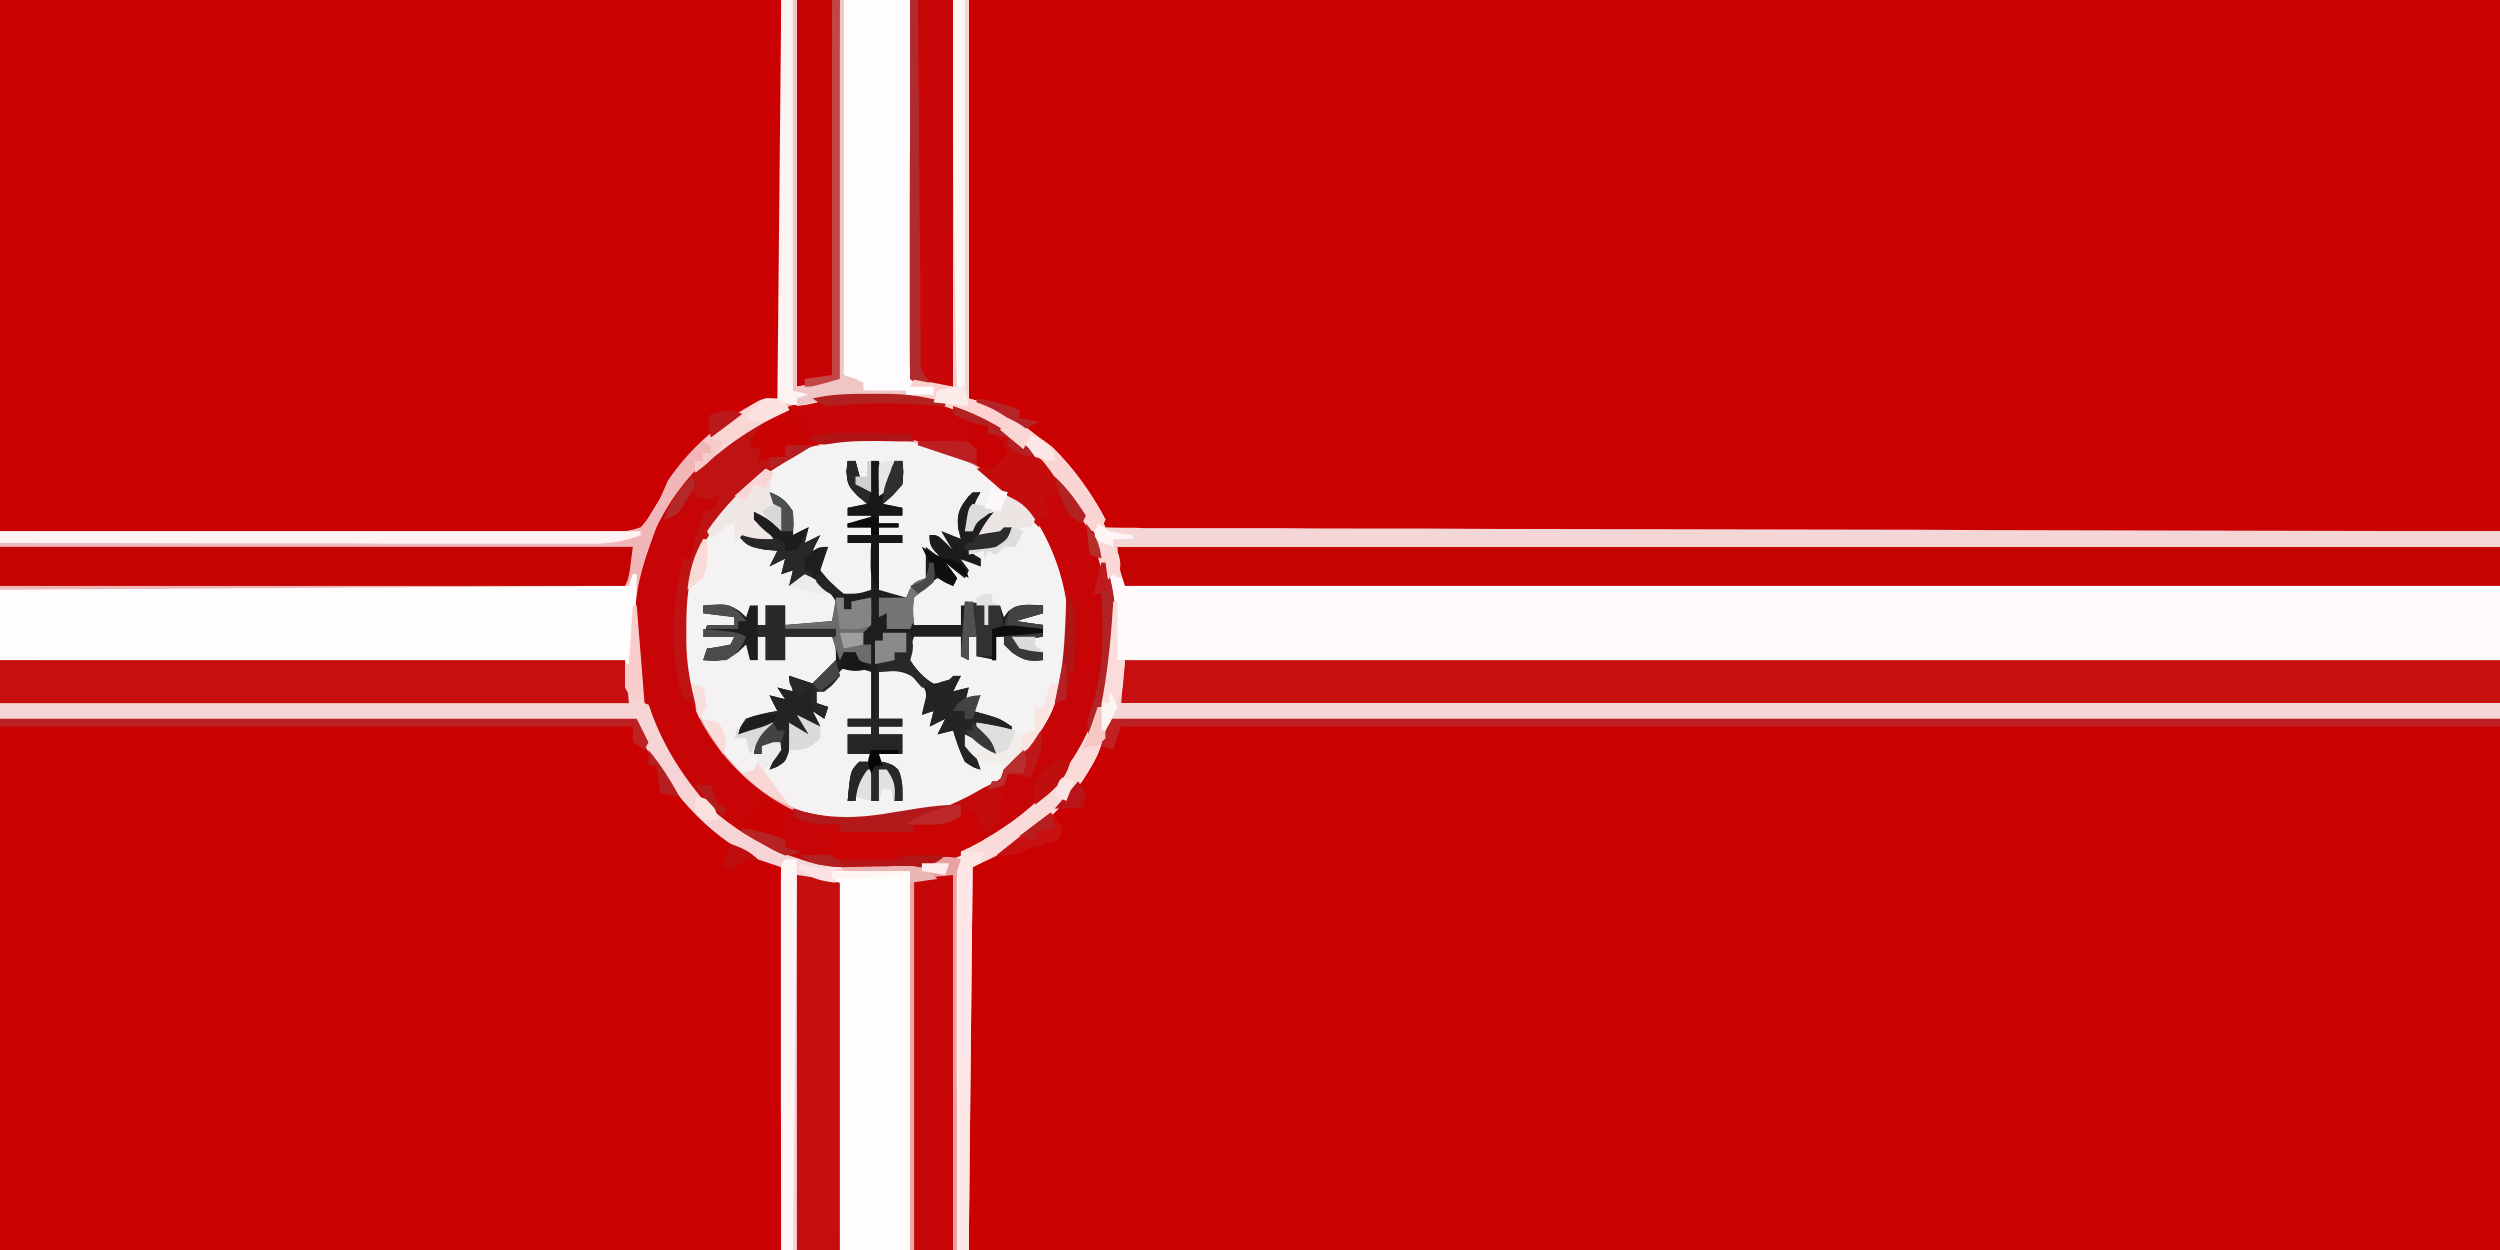 <svg height="320" width="640" xmlns="http://www.w3.org/2000/svg"><rect width="100%" height="100%" fill="#808080" stroke="none"/><path d="m0 0h640v320c-211.2 0-422.4 0-640 0 0-105.6 0-211.2 0-320z" fill="#fefaf9"/><g fill="#cb0001"><path d="m0 0h392v136c-117.8 0-235.6 0-357 0-3-5.4-3-5.4-6-11-7-11.1-17.4-17.2-29-23 0-33.7 0-67.3 0-102z" transform="translate(248)"/><path d="m0 0h356v136c-129.4 0-258.7 0-392 0 0-32.3 0-64.7 0-98 4.9-3 9.9-5.9 15-9 9.2-7.3 18.1-17.4 21-29z" transform="translate(284 184)"/><path d="m0 0h200v102c-3.3 1.3-6.6 2.6-10 4-2.4 1.6-4.4 3.1-6.6 5-.5.5-1.1.9-1.6 1.4-7.6 6.8-12.8 14.8-17.8 23.6-54.1 0-108.2 0-164 0 0-44.9 0-89.8 0-136z"/><path d="m0 0h163c1.7 3.3 3.3 6.6 5 10 8.6 13.7 17.3 20.2 32 28v98c-66 0-132 0-200 0 0-44.9 0-89.8 0-136z" transform="translate(0 184)"/></g><path d="m0 0h16v96c1 .3 2 .7 3 1 .7.3 1.3.7 2 1v2l1.8-.2c15.9-1 31.6 7 43.3 17.3 11 10.1 18 24 19.3 38.9.6 16.9-4.2 33.6-15.6 46.3-10.4 11-24.2 19.5-39.6 20.1-2 .1-4 .1-6 0-1.1 0-2.1 0-3.2 0-15-.3-27.6-5.5-39-15.4-12.7-14-18.7-28.5-19.6-47.4 0-.9 0-1.8-.1-2.8-.1-2.3-.2-4.5-.3-6.8-.3.3-.7.7-1 1-2.1.1-4.2.1-6.2.1-1 0-1 0-2 0-2.2 0-4.5 0-6.7 0-1.6 0-3.2 0-4.8 0-4.3 0-8.6 0-12.9 0-4.5 0-9 0-13.5 0-8.6 0-17.1 0-25.7 0-9.7 0-19.4 0-29.2 0-20-.1-40-.1-60-.1 0-4.9 0-9.9 0-15h6.2c19.2.2 38.4.2 57.6.2 9.9 0 19.7.1 29.6.1 8.6.1 17.2.1 25.8.1 4.6 0 9.1 0 13.7.1h12.9 4.7c4.7.1 9 0 13.5-1.5 3.3-3.6 5.1-7.5 7-12 5.8-8.6 15.3-17.1 25-21h4c0-33.7 0-67.3 0-102z" fill="#f0b6b8" transform="translate(200)"/><path d="m0 0h1v1.9c.6 20.4 2.5 37 16 53.1.6.9 1.2 1.7 1.8 2.6 9.4 10.2 23.4 16.2 37.1 16.8 2 .1 4 .1 6 0h3.2c7.6-.1 14-1 20.9-4.4 1.4-.6 1.4-.6 2.8-1.3 13-6.5 22-16.5 28.1-29.5 1.1-2.2 1.1-2.2 3.1-5.2 1.7 8.1-.6 12.2-5 19-7.5 10-16.9 16.5-28 22-.3 32.3-.7 64.7-1 98-15.8 0-31.7 0-48 0 0-32.3 0-64.7 0-98-3-1-3-1-6-2-13.6-6.4-22.9-18.1-30-31-.3-1.3-.7-2.6-1-4-80.7-.5-80.7-.5-163-1 0-10.9 0-21.8 0-33 53.1-.3 106.3-.7 161-1 .3-1 .7-2 1-3z" fill="#f6d3d4" transform="translate(162 147)"/><path d="m0 0c8.8 7 14.7 17.4 16.9 28.4 1.6 16.8-1.8 29.1-12 42.6-7 8.3-18.2 15.2-29 16.4-16.4.8-29.5-1.7-42-13-10.4-10.2-15.3-21.8-15.5-36.3.1-14 4.1-24.8 13.7-35.1 19.8-19 46.1-18.8 67.9-3z" fill="#f4f2f2" transform="translate(256.145 123.555)"/><path d="m0 0c14 10.8 23.9 25.2 26.3 43 1.3 15.6-2.9 32.9-12.8 45.2-10 11.7-23.6 21.4-39.4 23.1-2.9.1-5.9.2-8.9.1-1.1 0-2.1 0-3.2 0-15-.3-27.6-5.5-39-15.4-14-15.5-20-31.9-19.2-52.7.5-5.7 2.2-11 4.2-16.3.3-.9.7-1.8 1-2.7 5.6-12.9 18.8-25 31.8-30.5 19.4-7.2 42-5.8 59.2 6.2zm-73.2 17.8c-3.3 4.1-5.6 8.4-7.8 13.2-.3.7-.7 1.5-1 2.3-4.2 11.1-3.3 25.8.7 36.8 5.6 12.3 15.9 22.7 28.5 27.7 14.1 4.4 28.4 3.1 41.4-3.5 12-6.9 20.6-17.5 24.5-30.9 3.3-14 1-27.7-6.1-40-7.8-11.6-19.3-18.8-32.7-21.9-18.2-3-34.9 2.8-47.5 16.3z" fill="#c70506" transform="translate(259 111)"/><path d="m0 0h352v11c-116.5 0-233 0-353 0 0-7 0-7 1-11z" fill="#c70f0f" transform="translate(288 169)"/><path d="m0 0h354v10c-116.2 0-232.3 0-352 0-2-6-2-6-2-10z" fill="#c40303" transform="translate(286 140)"/><path d="m0 0h32v102c2.3.7 4.6 1.3 7 2 3.9 2.4 7.4 5.2 11 8 1.6 1.1 1.6 1.1 3.2 2.3 5.5 5.3 10.3 12 13.8 18.7-.3.7-.7 1.3-1 2-1 .3-2 .7-3 1-.5-.9-1-1.8-1.6-2.7-10.1-16.8-23.3-26.1-42.3-31.6-4.7-1.1-9.3-1.5-14.1-1.7 0-.7 0-1.3 0-2-1.6 0-3.3 0-5 0 0-32.3 0-64.7 0-98z" fill="#fefcfc" transform="translate(216)"/><path d="m0 0h1c-.3 8.9-.7 17.8-1 27-1-2-1-2-2-4-52.8-.3-105.6-.7-160-1 0-5.9 0-11.9 0-18 53.1-.3 106.3-.7 161-1 .3-1 .7-2 1-3z" fill="#fefdfc" transform="translate(162 147)"/><path d="m0 0h2c.3 1.1.6 2.3.9 3.4.3 1.2.7 2.4 1.1 3.6.7.3 1.3.7 2 1 0-2.6 0-5.3 0-8h2l1 8c1-2.6 2-5.3 3-8h2c.3 2.7.3 2.7 0 6-2.5 2.9-2.5 2.9-5 5l5 1v2c-2 0-4 0-6 0v2h5v1c-1.6 0-3.3 0-5 0v2h6v2c-2 0-4 0-6 0v12c2.3.7 4.6 1.3 7 2 .3-.6.5-1.3.8-1.9 1.2-2.1 1.2-2.1 4.2-3.1 0-.8 0-1.5 0-2.3 0-1.9 0-3.8 0-5.7 1.3 1 2.6 2 4 3-.5-.6-1-1.2-1.5-1.9-1.5-2.1-1.5-2.1-1.5-4.1 2 0 2 0 4.1 2 1 1 1 1 1.9 2-1-1.6-2-3.3-3-5l5 2c-.2-.9-.5-1.8-.7-2.7-.4-3.9.3-5.3 2.7-8.3 1-.3 2-.7 3-1-.3.5-.6 1.1-.9 1.6-1.3 2.8-2.2 5.5-3.1 8.4h2c.4-1 .4-1 .8-1.9 1.2-2.1 1.2-2.1 5.2-3.1-1.6 2.3-3.3 4.6-5 7 3-1 5.9-2 9-3-1 3-1 3-4 5-2.3.1-4.7.1-7 0v2l3 1v2c-2-1-4-2-6-3 1 1.3 2 2.6 3 4-.3.7-.7 1.3-1 2-1.6-1.3-3.3-2.6-5-4 1 1.3 2 2.6 3 4-.3.7-.7 1.3-1 2-1.3-.7-2.6-1.3-4-2-3.3 2.2-3.3 2.2-6 5-.5 3.7-.5 3.7 0 7h12c0-1.6 0-3.3 0-5h10c.3 1 .7 2 1 3 .4-.5.7-1 1.1-1.5 2.8-2.2 5.4-1.7 8.9-1.5v2c-2.3.7-4.6 1.3-7 2 2.3.3 4.6.7 7 1v3c-3.5.5-3.5.5-7 1 2.3 1 4.6 2 7 3v2c-3.5.4-4.8.1-7.8-1.9-1.1-1-1.1-1-2.2-2.1 0-.7 0-1.3 0-2-.7 0-1.3 0-2 0v6c-1.6-.3-3.3-.7-5-1 0-1.6 0-3.3 0-5-.7 0-1.3 0-2 0v6c-.7-.3-1.3-.7-2-1 0-1.6 0-3.3 0-5-4 0-7.9 0-12 0-1 2.7-1 2.7-1 6 1.6 2.5 3.4 4.5 6 6 2-.2 2-.2 4-1 1.5-.5 1.5-.5 3-1-.7 1.3-1.3 2.6-2 4 1.3-.3 2.6-.7 4-1-.3 1.3-.7 2.6-1 4 1.3-.7 2.6-1.3 4-2-.7 1.3-1.3 2.6-2 4 1.1.3 2.2.6 3.3.9 3.7 1.1 3.7 1.1 6.7 3.1v2c-3-1-5.9-2-9-3 .8.9 1.7 1.9 2.5 2.9 2.5 2.9 2.5 2.9 2.5 5.1-3-1.4-5.4-3-8-5 .5.9.9 1.9 1.4 2.8 1.6 3.2 1.6 3.2 2.6 6.2-1.8-.5-1.8-.5-4-2-1.3-2.6-2.2-5.3-3-8-2 .5-2 .5-4 1 .7-1.3 1.3-2.6 2-4-2 1-2 1-4 2l1-4c-1 .3-2 .7-3 1 .3-.9.5-1.8.8-2.7.5-3.4.5-3.4-1.8-6.2-3.6-2.5-5.6-2.5-10-2.1v12h6v2c-2 0-4 0-6 0v2h6v5c-2 0-4 0-6 0v2c.6.1 1.2.2 1.9.3 2.1.7 2.1.7 3.4 2.5.8 2.5.8 4.5.7 7.2-.7 0-1.3 0-2 0-.7-2.6-1.3-5.3-2-8-.7 0-1.3 0-2 0v8c-.7 0-1.3 0-2 0 0-2.6 0-5.3 0-8-2.9 2.4-3.5 4.3-4 8-.7 0-1.3 0-2 0 .8-7.7.8-7.7 3-10h3c0-.7 0-1.3 0-2-2 0-4 0-6 0 0-1.6 0-3.3 0-5h6c0-.7 0-1.3 0-2-2 0-4 0-6 0 0-.7 0-1.3 0-2h6c0-4 0-7.9 0-12-3.2-1-3.2-1-7-1-2.1 1.8-3.4 3.7-5 6-.7 0-1.3 0-2 0v3c1.5.5 1.5.5 3 1-.3 1-.7 2-1 3-1.5-1-1.5-1-3-2 .7 1.3 1.3 2.6 2 4-1.3-.3-2.6-.7-4-1 .3 1 .7 2 1 3-1.3-.7-2.6-1.3-4-2-.1.6-.2 1.3-.3 1.9-.1.8-.3 1.6-.5 2.5-.1.8-.2 1.6-.4 2.4-.8 2.2-.8 2.2-2.9 3.5-.6.2-1.2.5-1.9.7.3-.8.7-1.5 1-2.3 1.2-2.7 1.2-2.7 1-5.7-2 1-2 1-4 2v2c-.7 0-1.3 0-2 0 .6-3.3 1.5-4.8 4-7-2.8.5-5.3 1.1-8 2 .5-1.9.5-1.9 2-4 2.7-1 5.2-1.5 8-2-.7-1.3-1.3-2.6-2-4 1.3.3 2.6.7 4 1-.7-1-1.3-2-2-3 1.3.3 2.6.7 4 1-.3-1.3-.7-2.6-1-4 2 .7 4 1.3 6 2 2.2-1.8 4.3-3.7 6-6 0-3.3 0-3.3-1-6-4 0-7.9 0-12 0v6c-1.7 0-3.3 0-5 0 0-2 0-4 0-6-.7 0-1.3 0-2 0v6c-.7 0-1.3 0-2 0-.3-1.3-.7-2.6-1-4-.7.7-1.4 1.3-2.1 2-3.3 2.3-5 2.4-8.9 2 .3-1 .7-2 1-3 1-.1 1.9-.2 2.9-.4s2.1-.4 3.1-.6c.3-.7.7-1.3 1-2-2.6 0-5.3 0-8 0 .3-1 .7-2 1-3h7c0-.7 0-1.3 0-2-4-.5-4-.5-8-1 0-.7 0-1.3 0-2 6.4-.4 6.4-.4 9.4 1.5.6.5 1.1 1 1.6 1.5.3-1 .7-2 1-3h2v5h2c0-1.6 0-3.3 0-5h5v5c5.9-.5 5.9-.5 12-1 .3-1.6.7-3.3 1-5-1.2-1.9-1.2-1.9-2.9-3.3-.9-.8-.9-.8-1.8-1.6-.4-.3-.8-.7-1.3-1.1-2 .7-4 1.3-6 2 .3-1.3.7-2.6 1-4-1 .3-2 .7-3 1 .3-1.3.7-2.6 1-4-2 1-2 1-4 2 .7-1.3 1.3-2.6 2-4-1.1-.1-2.2-.2-3.3-.3-3.6-.7-4.6-.9-6.7-3.7.3-.7.7-1.3 1-2 1 .7 2 1.3 3 2h4c-.7-.6-1.3-1.2-2-1.9-2-2.1-2-2.1-2-4.1 2.5 1.2 4 2 6 4 .2-3.6-.1-5.9-2-9 3.2 1.4 4 2 6 5 .1 3.2.1 3.2 0 6 1.3-.7 2.6-1.3 4-2-.3 1.3-.7 2.6-1 4 1.3-.7 2.6-1.3 4-2-.7 1.3-1.3 2.6-2 4 1.3-.3 2.6-.7 4-1-.7 2-1.3 4-2 6 2.7 3.3 2.7 3.3 6 6 3.8 0 3.8 0 7-1 0-4 0-7.9 0-12-2 0-4 0-6 0 0-.7 0-1.3 0-2h6c0-.7 0-1.3 0-2-2 0-4 0-6 0 0-.3 0-.7 0-1h6c0-.7 0-1.3 0-2-2 0-4 0-6 0 0-.7 0-1.3 0-2 1.7-.3 3.3-.7 5-1-.8-.7-1.6-1.4-2.5-2.1-2.5-2.9-2.5-2.9-2.8-6.2.1-.9.2-1.8.3-2.7z" fill="#1e1e1e" transform="translate(217 118)"/><path d="m0 0h160c.3 3.6.7 7.3 1 11-53.1 0-106.3 0-161 0 0-3.6 0-7.3 0-11z" fill="#c70f0f" transform="translate(0 169)"/><path d="m0 0h20v97c-5.9 0-11.9 0-18 0 0-2.8-.1-5.7-.1-8.6-.1-9.3-.1-18.7-.2-28-.1-5.7-.1-11.3-.2-17 0-5.5-.1-10.9-.2-16.4 0-2.1 0-4.2 0-6.3 0-2.9-.1-5.8-.1-8.7 0-.9 0-1.8 0-2.7-.1-3.3-.1-6.1-1.2-9.3z" fill="#fefcfc" transform="translate(213 223)"/><path d="m0 0h162c-1 8-1 8-2 10-52.8 0-105.6 0-160 0 0-3.3 0-6.6 0-10z" fill="#c40403" transform="translate(0 140)"/><path d="m0 0h1v15h2c-.3 3.6-.7 7.3-1 11h353v4c-117.5 0-235 0-356 0-.3 1-.7 2-1 3-.3 0-.7 0-1 0-.2-4.8-.1-9 .9-13.7 1.5-6.4 1.7-12.8 2.1-19.3z" fill="#f5d6d7" transform="translate(285 154)"/><path d="m0 0c.7.3 1.3.7 2 1 1.9.1 3.9.1 5.8.1 1.3 0 2.5 0 3.8.1h4.2 4.4 12.2 13.2c7.5.1 15.1.1 22.7.1 11 0 22 0 33 .1 17.8 0 35.6.1 53.4.1 17.3 0 34.6.1 51.9.1h3.2c5.4 0 10.7.1 16.1.1 44.3.1 88.7.2 133.1.3v4c-116.8 0-233.6 0-354 0 .3 2.6.7 5.3 1 8-.7-.3-1.3-.7-2-1-.7.7-1.3 1.3-2 2-.5-1.7-1.1-3.5-1.6-5.2-.3-1-.5-2-.8-3-.6-2.8-.5-4.2.4-6.8z" fill="#f5d6d7" transform="translate(281 134)"/><path d="m0 0h11v99c-10-1-10-1-11-2-.1-3-.1-6-.1-9 0-1 0-1.9 0-2.9 0-3.1 0-6.3 0-9.4 0-2.2 0-4.4 0-6.5 0-5.8 0-11.5 0-17.2 0-5.9 0-11.7.1-17.6 0-11.4 0-22.9 0-34.4z" fill="#c80708" transform="translate(233)"/><path d="m0 0h11v97c-7 2-7 2-11 2 0-32.7 0-65.3 0-99z" fill="#c70203" transform="translate(204)"/><path d="m0 0c7 1 7 1 11 2v94c-3.6 0-7.3 0-11 0 0-31.7 0-63.4 0-96z" fill="#c50f0f" transform="translate(204 224)"/><path d="m0 0v96c-3.3 0-6.6 0-10 0 0-31.3 0-62.7 0-95 6-1 6-1 10-1z" fill="#c50506" transform="translate(244 224)"/><path d="m0 0h356v2c-116.5 0-233 0-353 0-.7 2-1.3 4-2 6-1-.3-2-.7-3-1 .7-2.3 1.3-4.6 2-7z" fill="#bf2122" transform="translate(284 184)"/><path d="m0 0h4v102c2.3.7 4.6 1.3 7 2 3.9 2.4 7.4 5.2 11 8 1.6 1.1 1.6 1.1 3.2 2.3 5.5 5.3 10.3 12 13.8 18.7-.3.7-.7 1.3-1 2-1 .3-2 .7-3 1-.5-.9-1-1.8-1.6-2.7-9.3-15.5-21.2-25.4-38.8-30.2-1.5-.4-3.1-.8-4.6-1.1 0-.3 0-.7 0-1h5c0-.7 0-1.3 0-2-2 0-4 0-6 0l1-2c3.3.7 6.6 1.3 10 2 0-32.7 0-65.3 0-99z" fill="#fdd1cf" transform="translate(244)"/><path d="m0 0c.7.3 1.3.7 2 1-.3.7-.7 1.3-1 2h6c-.3 1.3-.7 2.6-1 4-1 0-2 0-3 0-.1 1.1-.2 2.1-.4 3.2-.5 3.3-1.2 5.8-2.6 8.8-.7 0-1.3 0-2 0-.8 6.4-1.1 12.6-1.1 19v2.3c-.1 4-.1 4 1.1 7.7v7c1 .3 2 .7 3 1 .6 8.2.6 8.2-2 11.6-.7.4-1.3.9-2 1.4-1-2.6-2-5.3-3-8-1 .5-1 .5-2 1-.3-.8-.6-1.6-.9-2.4-.8-2.7-.8-2.7-3.1-3.6-5-13-2.6-29.4 2-42 .3-.9.7-1.9 1-2.8 1-2.2 1-2.2 2.9-3.1 3.4-1.8 4.4-4.7 6.1-8.1z" fill="#c70506" transform="translate(177 124)"/><path d="m0 0h4v99l10-2c.3-32 .7-64 1-97h1v96l3 1c.7.3 1.3.7 2 1v2h11v1c-1.3 0-2.6.1-3.9.1-1.7.1-3.4.2-5.1.3-.8 0-1.7 0-2.5.1-4.1.2-7.8.5-11.7 1.6-3.8.9-3.8.9-9.8-.1.3-34 .7-68 1-103z" fill="#fef3f3" transform="translate(200)"/><path d="m0 0h1c1.7 8.1-.6 12.2-5 19-7.5 10-16.9 16.5-28 22-.3 32.3-.7 64.7-1 98-1 0-2 0-3 0-.3-33-.7-66-1-100h2c0-.7 0-1.3 0-2 .8-.4 1.6-.8 2.5-1.2 15.4-7.9 26.9-19.1 32.5-35.8z" fill="#fee7e6" transform="translate(281 181)"/><path d="m0 0h164v1c-4.4 1.7-8 2.2-12.7 2.2-1 0-1 0-2 0-2.2 0-4.3 0-6.5 0-1.5 0-3.1 0-4.7 0-4.2 0-8.4 0-12.6 0-4.4 0-8.8 0-13.2 0-8.4 0-16.8 0-25.1-.1-9.5 0-19 0-28.5 0-19.6 0-39.1-.1-58.7-.1 0-1 0-2 0-3z" fill="#fff2f2" transform="translate(0 136)"/><path d="m0 0c.7.3 1.3.7 2 1-1 1.5-1 1.5-2 3-.7 0-1.3 0-2 0v3c.7.3 1.3.7 2 1v2h6c0-1 0-2 0-3h7c-1.7 1.1-3.4 2.2-5.1 3.2-10.9 6.1-18.9 13.2-23.9 24.8-.3.7-.7 1.5-1 2.3-2.2 5.6-2.3 11.3-2.3 17.3v2.4c0 5.5.9 10.6 2.3 16-1-.3-2-.7-3-1-3.8-11.1-3.1-24.8 0-36h2c.1-.7.2-1.4.4-2.1.7-3.4 1.5-6.6 2.6-9.9 1-.3 2-.7 3-1 .3-1 .7-2 1-3-.6.2-1.2.4-1.9.6-2.1.4-2.1.4-4.1-.6-.3-.3-.7-.7-1-1-.6 1-1.2 1.9-1.8 2.9-2.2 3.1-2.2 3.1-5.2 4.1 1.4-4.6 4-7.6 7.2-11 .7-.8.7-.8 1.5-1.5 4.9-5.3 10.2-9.6 16.3-13.5z" fill="#be1213" transform="translate(195 107)"/><path d="m0 0h163l3 6c-.3.7-.7 1.3-1 2-1-.7-2-1.3-3-2 0-1.3 0-2.6 0-4-53.5 0-106.9 0-162 0 0-.7 0-1.3 0-2z" fill="#be2122" transform="translate(0 184)"/><path d="m0 0 5 1 1 8c-4.5 2.6-8 3.4-13.3 3.6-4.5.1-4.5.1-8.7 1.4-2.6.1-5.2.2-7.8.2-1 0-1 0-2.1 0-4.4 0-7.9-.5-12.1-2.2 1.3-.3 2.6-.7 4-1 0-.7 0-1.3 0-2-.7-.7-1.3-1.3-2-2 0-.7 0-1.3 0-2 7.9.3 15.8.7 24 1 0-.7 0-1.3 0-2 1.2-.1 2.5-.3 3.7-.4 2.9-.4 5.6-.8 8.3-1.6 0-.7 0-1.3 0-2z" fill="#ca0303" transform="translate(246 207)"/><path d="m0 0h3c-.3 33-.7 66-1 100-1 0-2 0-3 0 0-12.9 0-25.8-.1-38.7 0-6 0-11.9 0-17.9 0-5.8 0-11.6 0-17.3 0-2.2 0-4.5 0-6.7 0-3 0-6.1 0-9.2 0-.9 0-1.8 0-2.8 0-6.3 0-6.3 1.1-7.4z" fill="#fef5f6" transform="translate(201 220)"/><path d="m0 0h1v99l10-2c.3-32 .7-64 1-97h1v96c1 .3 2 .7 3 1 .7.3 1.3.7 2 1v2h11v1c-1.9.1-1.9.1-3.8.1-1.7.1-3.4.2-5.1.3-.9 0-1.7 0-2.6.1-5.7.2-10.9 1.1-16.5 2.5 0-.7 0-1.3 0-2l3-1c-1.3-.3-2.6-.7-4-1 0-33 0-66 0-100z" fill="#f0c5c5" transform="translate(203)"/><path d="m0 0c14.9 4.9 25.8 14.8 34 28-.3.7-.7 1.3-1 2-2-1.2-2-1.2-4-3 0-1.3 0-2.6 0-4-2 0-4 0-6 0 .7 1.7 1.3 3.3 2 5-.7 0-1.3 0-2 0-.3 1-.7 2-1 3-2.1-2.1-4.2-4.2-6.3-6.4-3.1-3-6.4-5.8-9.7-8.6.9-.2.9-.2 1.9-.4 2.8-.8 3.6-2.2 5.1-4.6-.7-.6-1.3-1.2-2-1.9-2-2.1-2-2.1-2-4.1-.7-.1-1.5-.2-2.2-.4-2.6-.6-4.5-1.3-6.8-2.6 0-.7 0-1.3 0-2z" fill="#c50c0c" transform="translate(244 104)"/><path d="m0 0c-.3 1-.7 2-1 3-.1 1.3-.1 2.7-.1 4v2.5 2.7 2.9 9.4 6.5 17.2c0 5.8 0 11.6.1 17.5v34.3c-.3 0-.7 0-1 0 0-31.7 0-63.4 0-96-3.3.3-6.6.7-10 1v95c-.3 0-.7 0-1 0 0-32 0-64 0-97-5.6 0-11.2 0-17 0 0-.3 0-.7 0-1 .6 0 1.1 0 1.7-.1 2.7-.1 5.3-.2 7.9-.3.9 0 1.8 0 2.8-.1 5.7-.2 12.4-3.5 17.6-1.5z" fill="#e7a3a2" transform="translate(246 220)"/><path d="m0 0h3v99c-.7 0-1.3 0-2 0-.8-33-1.1-66-1-99z" fill="#fef8f4" transform="translate(244)"/><path d="m0 0h1c1.7 8.1-.6 12.2-5 19-7.1 9.5-17.4 18.4-29 22-.7-.3-1.3-.7-2-1 0-1 0-2 0-3 .8-.4 1.6-.8 2.5-1.2 15.4-7.9 26.9-19.1 32.5-35.8z" fill="#fadad8" transform="translate(281 181)"/><path d="m0 0h2v97c-7 2-7 2-9 2 0-.7 0-1.3 0-2l7-1c0-31.7 0-63.4 0-96z" fill="#c24645" transform="translate(213)"/><path d="m0 0h2v3.6c.1 11.3.2 22.6.3 33.8 0 5.8.1 11.6.1 17.4.1 5.6.1 11.2.2 16.8v6.4c0 3 0 6 .1 9v2.7c-.2 4.6-.2 4.6 2.3 8.3-1.6-.3-3.3-.7-5-1 0-32 0-64 0-97z" fill="#b22b2c" transform="translate(233)"/><path d="m0 0c1.2 3.4.8 5.4-.4 8.8-.5 1.1-.5 1.1-.9 2.4-.2.6-.5 1.2-.7 1.8-2-.3-4-.7-6-1-.1.7-.3 1.4-.4 2.2-.4 1.8-.8 3.6-1.2 5.4-.5 2.5-.5 2.5-.4 5.4-.7 0-1.3 0-2 0v2c-1-.3-2-.7-3-1-.7-2.1-.7-2.1-1-4-1.3-.3-2.6-.7-4-1v2c-3.9 2.6-7.5 2.2-12 2v2c-6.3 0-12.5 0-19 0 0-.7 0-1.3 0-2-1.1 0-2.1.1-3.2.1-3.5-.1-5.6-.6-8.8-2.1 0-.7 0-1.3 0-2 .8.2 1.5.4 2.3.7 16.6 4.3 30.4 3.3 45.4-5.4 2.3-1.3 2.3-1.3 5.3-2.3.3-1 .7-2 1-3l5-5c1.4-2 2.7-3.9 4-6z" fill="#c40b0c" transform="translate(266 186)"/><path d="m0 0c.3 1.3.7 2.6 1 4-1.8 2.3-1.8 2.3-4 4-.7 0-1.3 0-2 0v3c1 .3 2 .7 3 1-.3 1-.7 2-1 3-1-.7-2-1.3-3-2 .7 1.3 1.3 2.6 2 4-1.3-.3-2.6-.7-4-1 .3 1 .7 2 1 3-1.3-.7-2.6-1.3-4-2-.1.6-.2 1.3-.3 1.9-.1.8-.3 1.6-.5 2.5-.1.8-.2 1.6-.4 2.4-.8 2.2-.8 2.2-2.9 3.5-.6.2-1.2.5-1.9.7.3-.8.7-1.5 1-2.3 1.2-2.7 1.2-2.7 1-5.7-2 1-2 1-4 2v2c-.7 0-1.3 0-2 0 .6-3.3 1.5-4.8 4-7-2.8.5-5.3 1.1-8 2 .5-1.9.5-1.9 2-4 2.7-1 5.2-1.5 8-2-.7-1.3-1.3-2.6-2-4 1.3.3 2.6.7 4 1-.7-1-1.3-2-2-3 1.3.3 2.6.7 4 1-.3-1.3-.7-2.6-1-4 2 .7 4 1.3 6 2z" fill="#232323" transform="translate(214 169)"/><path d="m0 0c3.2 1.4 4 2 6 5 .1 3.2.1 3.2 0 6 1.3-.7 2.6-1.3 4-2-.3 1.3-.7 2.6-1 4 1.3-.7 2.6-1.3 4-2-.7 1.3-1.3 2.6-2 4 1.3-.3 2.6-.7 4-1-.5.8-.9 1.7-1.4 2.6-1 3.3-1 3.3.6 5.4 1.5 1.7 3.1 3.4 4.8 5-3.8-.8-5.4-2.1-8-5-2 .7-4 1.3-6 2 .3-1.3.7-2.6 1-4-1 .3-2 .7-3 1 .3-1.3.7-2.6 1-4-2 1-2 1-4 2 .7-1.3 1.3-2.6 2-4-1.1-.1-2.2-.2-3.3-.3-3.6-.7-4.6-.9-6.7-3.7.3-.7.7-1.3 1-2l3 2h4c-.7-.6-1.3-1.2-2-1.9-2-2.1-2-2.1-2-4.1 2.5 1.2 4 2 6 4 .2-3.6-.1-5.9-2-9z" fill="#282828" transform="translate(197 126)"/><path d="m0 0h1v12h6v2c-2 0-4 0-6 0v2h6v5c-2 0-4 0-6 0v2c.6.1 1.2.2 1.9.3 2.1.7 2.1.7 3.4 2.5.8 2.5.8 4.5.7 7.2-.7 0-1.3 0-2 0-.7-2.6-1.3-5.3-2-8-.7 0-1.3 0-2 0v8c-.7 0-1.3 0-2 0 0-2.6 0-5.3 0-8-2.9 2.4-3.5 4.3-4 8-.7 0-1.3 0-2 0 .7-7.7.7-7.7 3-10h3c0-.7 0-1.3 0-2-2 0-4 0-6 0 0-1.6 0-3.3 0-5h6c0-.7 0-1.3 0-2-2 0-4 0-6 0 0-.7 0-1.3 0-2h7c0-4 0-7.9 0-12z" fill="#252525" transform="translate(224 172)"/><path d="m0 0h2c-.7 1.3-1.3 2.6-2 4 1.3-.3 2.6-.7 4-1-.3 1.3-.7 2.6-1 4 1.3-.7 2.6-1.3 4-2-.7 1.3-1.3 2.6-2 4 1.1.3 2.2.6 3.3.9 3.7 1.1 3.7 1.1 6.7 3.1v2c-3-1-5.9-2-9-3 .8.9 1.7 1.9 2.5 2.9 2.5 2.9 2.5 2.9 2.5 5.1-3-1.4-5.4-3-8-5 .5.9.9 1.9 1.4 2.8 1.6 3.2 1.6 3.2 2.6 6.2-1.8-.5-1.8-.5-4-2-1.3-2.6-2.2-5.3-3-8-1.3.3-2.6.7-4 1 .7-1.3 1.3-2.6 2-4-2 1-2 1-4 2 .3-1.3.7-2.6 1-4-1 .3-2 .7-3 1 .7-3.4.7-3.4 2-7 2.6-1.4 2.6-1.4 5-2z" fill="#242424" transform="translate(244 173)"/><path d="m0 0h2c.3 1.1.6 2.3.9 3.4.3 1.2.7 2.4 1.1 3.6.7.3 1.3.7 2 1 0-2.6 0-5.3 0-8h2c.3 2.6.7 5.3 1 8 1-2.6 2-5.3 3-8h2c.3 2.7.3 2.7 0 6-2.5 2.9-2.5 2.9-5 5 1.7.3 3.3.7 5 1v2c-2 0-4 0-6 0v2h5v1c-1.6 0-3.3 0-5 0v2h6v2c-2 0-4 0-6 0v12c-2.1-3.2-2.2-4-2.1-7.7 0-.8 0-1.6 0-2.4.1-.7.1-1.3.1-1.9-2 0-4 0-6 0 0-.7 0-1.3 0-2h6c0-.7 0-1.3 0-2-2 0-4 0-6 0 0-.3 0-.7 0-1h6c0-.7 0-1.3 0-2-2 0-4 0-6 0 0-.7 0-1.3 0-2 1.7-.3 3.3-.7 5-1-.8-.7-1.6-1.4-2.5-2.1-2.5-2.9-2.5-2.9-2.8-6.2.1-.9.2-1.8.3-2.7z" fill="#171717" transform="translate(217 118)"/><path d="m0 0c.7.3 1.3.7 2 1-.2.7-.5 1.5-.7 2.3-.4 3.5.6 4 2.7 6.7.2 3.3.2 3.3 0 6-2.3-1.6-4.6-3.3-7-5l5 7c-3 .1-5.1 0-8-1-.7.7-1.3 1.3-2 2 0-1.6 0-3.3 0-5-3 1-3.9 1.8-6 4-.3-.7-.7-1.3-1-2 4.3-6.3 9.2-11.1 15-16z" fill="#eee7e6" transform="translate(196 120)"/><path d="m0 0h2c-.4.8-.4.8-.9 1.6-1.3 2.8-2.2 5.5-3.1 8.4h2c.2-.6.5-1.3.8-1.9 1.2-2.1 1.2-2.1 5.2-3.1-1.6 2.3-3.3 4.6-5 7 3-1 5.9-2 9-3-1 3-1 3-4 5-2.3.1-4.7.1-7 0v2c1 .3 2 .7 3 1v2c-3-1.5-3-1.5-6-3 1 1.3 2 2.6 3 4-.3.7-.7 1.3-1 2-1.7-1.3-3.3-2.6-5-4 1 1.3 2 2.6 3 4-.3.7-.7 1.3-1 2-2.4-1-3.7-1.6-5.1-3.9-.3-.7-.6-1.4-.9-2.1-.4-.7-.7-1.5-1.1-2.2-.3-.6-.6-1.2-.9-1.8l5 3c-.5-.6-1-1.2-1.5-1.9-1.5-2.1-1.5-2.1-1.5-4.1 2 0 2 0 4.1 2 .6.7 1.3 1.3 1.9 2-1-1.6-2-3.3-3-5l5 2c-.2-.9-.5-1.8-.7-2.7-.4-3.9.4-5.2 2.7-8.3z" fill="#1f1f1f" transform="translate(249 126)"/><path d="m0 0h2c-.5 4.7-1.7 7.7-4.3 11.6-.9 1.3-.9 1.3-1.8 2.7-1.9 2.7-3.8 5.2-5.9 7.7-.8-.3-1.5-.7-2.3-1-2.7-1.2-2.7-1.2-5.7-1-2.2-1.8-2.2-1.8-4-4 0-1 0-2 0-3 3 1.4 5.4 3 8 5-.8-.9-1.7-1.9-2.5-2.9-2.5-2.8-2.5-2.8-2.5-5.1 3.2.5 6.1 1 9.2 2.1 2.8 1.2 2.8 1.2 5.8-.1 0-2 0-4 0-6h2c.7-2 1.3-4 2-6z" fill="#f1edeb" transform="translate(269 175)"/><path d="m0 0h2v3h2c0-.7 0-1.3 0-2 1.7-.3 3.3-.7 5-1 .1 3.4.1 3.4 0 7-.7.7-1.3 1.3-2 2v3h2v5c-1.3-.3-2.6-.7-4-1 0-.7 0-1.3 0-2-1 0-2 0-3 0-.3.7-.7 1.3-1 2-.7-2-1.4-4-2-6 .3-.7.7-1.3 1-2-4.3 0-8.6 0-13 0 0-.3 0-.7 0-1 5.9-.5 5.9-.5 12-1 .3-2 .7-4 1-6z" fill="#6c6c6c" transform="translate(214 153)"/><path d="m0 0c.6.1 1.2.2 1.8.4v2c.7.3 1.3.6 2 1-.3.6-.6 1.3-1 2 1 .3 2 .6 3 1-2.9 0-5.9 0-9 0v3c-2.3.3-4.6.6-7 1 .4-1 .7-2 1-3-1-.4-2-.7-3-1 2.3-7 5.6-7.5 12.2-6.4z" fill="#c90202" transform="translate(204.172 107.641)"/><path d="m0 0c.3.7.7 1.3 1 2-.6.3-1.3.6-1.9.9-5.9 2.8-11 6-16.1 10.1-.9.7-.9.7-1.8 1.5-1.4 1.2-2.8 2.3-4.2 3.5 0-1 0-2 0-3h2c0-.7 0-1.3 0-2h2c0-.7 0-1.3 0-2-.7-.3-1.3-.7-2-1 1.9-1.5 3.8-2.9 5.7-4.4.6-.4 1.1-.8 1.7-1.2 8.1-6.2 8.1-6.2 13.6-4.4z" fill="#f9d6d4" transform="translate(201 103)"/><path d="m0 0h7c.9 3 1 3.9 0 7 1.2 1.9 1.2 1.9 2.9 3.7.6.6 1.2 1.2 1.8 1.9.4.4.8.9 1.3 1.4-1 0-2 0-3 0-.6-.7-1.2-1.3-1.7-2-2.3-2.4-2.3-2.4-6-2.2-1.7.1-1.7.1-3.3.2-1.4-2.7-1.1-5-1-8h2c0-.7 0-1.3 0-2z" fill="#282828" transform="translate(226 162)"/><path d="m0 0c3.3 1.5 5 2.9 7 6-.3.7-.7 1.3-1 2-1 0-2 0-3 0v3c-.7.7-1.3 1.3-2 2-.7 0-1.3 0-2 0-.7.7-1.3 1.3-2 2-.7-.3-1.3-.7-2-1-.3.7-.7 1.3-1 2 0-.7 0-1.3 0-2-1.3.3-2.6.7-4 1 0-.7 0-1.3 0-2l3.2-.2c4.1-.9 5.3-1.7 7.8-4.8-.7.5-1.5 1-2.3 1.5-2.7 1.5-2.7 1.5-6.7 1.5 1.4-3 2.9-5.3 5.1-7.7.6-.7 1.1-1.3 1.7-1.9.6-.7.6-.7 1.2-1.4z" fill="#ede4e4" transform="translate(258 127)"/><path d="m0 0h5v6h13v2c-4.3 0-8.6 0-13 0v6c-1.6 0-3.3 0-5 0 0-2 0-4 0-6-.7 0-1.3 0-2 0 0-1 0-2 0-3h2c0-1.6 0-3.3 0-5z" fill="#292929" transform="translate(196 155)"/><path d="m0 0c1.7.1 1.7.1 3.4.1v2c-2.3.7-4.6 1.3-7 2 2.3.4 4.6.7 7 1v3c-2.3.4-4.6.7-7 1 3.4 1.5 3.4 1.5 7 3v2c-3.5.4-4.8.2-7.8-1.8-.8-.8-1.5-1.5-2.2-2.2 0-.6 0-1.3 0-2-.7 0-1.3 0-2 0v6c-.4 0-.7 0-1 0 0-2.6 0-5.3 0-8h3c.1-.6.2-1.2.3-1.8 1.2-3.9 2.3-4.2 6.3-4.3z" fill="#393839" transform="translate(263.625 154.875)"/><path d="m0 0v3c-3.9 2.6-7.5 2.2-12 2v2c-6.3 0-12.5 0-19 0 0-.7 0-1.3 0-2-1.1 0-2.1.1-3.2.1-3.5-.1-5.6-.6-8.8-2.1 0-.7 0-1.3 0-2 1.1.3 1.1.3 2.3.7 15.9 4.1 25.9-1.7 40.7-1.7z" fill="#b3191b" transform="translate(246 206)"/><path d="m0 0c5.8 5.3 10.2 11.6 13 19-1.3.3-2.6.7-4 1-.6-1-1.2-1.9-1.9-2.9-.8-1.3-1.6-2.6-2.4-3.8-.4-.7-.8-1.3-1.2-2-2.1-3.2-4.2-6.3-6.5-9.3h3c0-.7 0-1.3 0-2z" fill="#f9d4d3" transform="translate(270 116)"/><path d="m0 0c3 .3 5.9.7 9 1 .3 2 .7 4 1 6-1 0-2 0-3 0v7c-1.3 0-2.6 0-4 0 0-1.6 0-3.3 0-5-.7 0-1.3 0-2 0v6c-.7-.3-1.3-.7-2-1 .3-4.6.7-9.2 1-14z" fill="#313131" transform="translate(247 154)"/><path d="m0 0h1c4.9 14.7 1.9 31-4 45-1.3-3.9-.3-5.6.9-9.5 2.8-9.1 2.5-18.1 2.1-27.5-.7 0-1.3 0-2 0 .7-2.6 1.3-5.3 2-8z" fill="#b12325" transform="translate(282 144)"/><path d="m0 0h1c.3 2.3.3 2.3 0 5-.8.6-1.7 1.3-2.5 1.9-.8.7-1.7 1.4-2.5 2.1-.3 3.1-.3 3.1 0 6-.3.7-.7 1.3-1 2-2 0-4 0-6 0 0-1.3 0-2.6 0-4-1 .5-1 .5-2 1 0-1.6 0-3.3 0-5h7c.3-.6.5-1.3.8-1.9 1.2-2.1 1.2-2.1 4.2-3.1.7-2 .7-2 1-4z" fill="#757575" transform="translate(238 144)"/><path d="m0 0c4.8-.1 4.8-.1 7 1v2c.7.3 1.3.7 2 1 .3 1 .7 2 1 3-1.7 2.1-1.7 2.1-4 4-2.1.1-2.1.1-4-1-1.9-3.5-2-6-2-10z" fill="#c80202" transform="translate(248 109)"/><path d="m0 0c3.2 1.4 4 2 6 5 .1 3.2.1 3.2 0 6 1.3-.7 2.6-1.3 4-2-1 2-2 4-3 6-1 0-2 0-3 0 0-.7 0-1.3 0-2-.6-.2-1.2-.5-1.7-.7-2.6-1.5-4.4-3.1-6.3-5.3 0-.7 0-1.3 0-2 2.5 1.2 4 2 6 4 .2-3.6-.1-5.9-2-9z" fill="#1d1d1d" transform="translate(197 126)"/><path d="m0 0c1.6 1.8 1.6 1.8 3 4-.3 1-.7 2-1 3-2.3.7-4.6 1.4-7 2-.7.4-1.4.7-2.1 1.1-2.4 1.1-4.3 1-6.9.9 4.6-3.7 9.3-7.4 14-11z" fill="#c71010" transform="translate(269 208)"/><path d="m0 0c2.6.9 2.6.9 5 2v3c-1 0-2 0-3 0v2h2c.3 1 .7 2 1 3-3.8-.7-7.4-1.7-11-3 .3-1 .7-2 1-3h2c.3-1 .7-2 1-3 .7-.3 1.3-.7 2-1z" fill="#cb0202" transform="translate(196 205)"/><path d="m0 0c6.2-.1 6.2-.1 8 0 .3.3.7.7 1 1 2.7.1 5.3.1 7.9.1h2.3c4 .1 4 .1 7.8-1.1 1.7-.1 3.4-.1 5.1-.1.9 0 1.8.1 2.8.1h2.1c-4.5 4.5-11.8 3.2-17.8 3.2-1.6 0-1.6 0-3.2 0-5.8 0-10.6-.3-16-2.2 0-.3 0-.7 0-1z" fill="#b31416" transform="translate(205 219)"/><path d="m0 0h1v15h2c-.1 1.4-.2 2.9-.4 4.3 0 .8-.1 1.6-.2 2.4-.4 2.3-.4 2.3-2.4 5.3-1-.3-2-.7-3-1 .1-.7.3-1.4.4-2.1 1.4-8 2.1-15.8 2.6-23.9z" fill="#fbdcda" transform="translate(285 154)"/><path d="m0 0h2.8c5.6 0 10.5.6 15.9 2.2v1c-1.7-.1-1.7-.1-3.5-.3-8.5-.5-16.5-.8-25 .2-2.5.1-2.5.1-5.5-1.9 5.1-1.2 10-1.2 15.3-1.2z" fill="#b2201f" transform="translate(223.312 100.812)"/><path d="m0 0h2v3h2c0-.7 0-1.3 0-2 1.7-.3 3.3-.7 5-1v7c-2.7 1.4-5 1.1-8 1-.3-2.6-.7-5.3-1-8z" fill="#858585" transform="translate(214 153)"/><path d="m0 0c2 3 2.2 3.6 2.2 7v2.3c0 .8-.1 1.6-.1 2.4v2.4c0 2-.1 3.9-.1 5.9-.3 0-.7 0-1 0-.3 2.3-.7 4.6-1 7-1 .3-2 .7-3 1 .5-1.9.5-1.9.9-3.9 1.7-7.9 1.8-16 2.1-24.1z" fill="#b01516" transform="translate(273 152)"/><path d="m0 0c.3 1.3.7 2.6 1 4-1.8 2.3-1.8 2.3-4 4-.7 0-1.3 0-2 0v3c1 .3 2 .7 3 1-.3 1-.7 2-1 3-1.3-1.6-2.6-3.3-4-5 .3-.7.7-1.3 1-2-.7 0-1.3 0-2 0-.3.7-.7 1.3-1 2-3-3.7-3-3.7-3-6 2 .7 4 1.3 6 2z" fill="#282828" transform="translate(214 169)"/><path d="m0 0h6v5c-1 0-2 0-3 0v2c-1.6.3-3.3.7-5 1 0-2 0-4 0-6h2c0-.7 0-1.3 0-2z" fill="#8a8a8a" transform="translate(226 162)"/><path d="m0 0c1 .3 2 .7 3 1-1.4 5.3-4.9 7.8-9 11-.4-2.6-.4-2.6 0-6 1.8-2.3 3.8-4 6-6z" fill="#be0e0e" transform="translate(271 194)"/><path d="m0 0c1.2 3.4.8 5.4-.4 8.8-.3.7-.6 1.5-.9 2.4-.2.6-.5 1.2-.7 1.8-3-.5-3-.5-6-1-.3 1-.7 2-1 3-2.1.7-2.1.7-4 1 .3-.7.7-1.3 1-2h2c.3-1 .7-2 1-3l5-5c1.4-2 2.7-3.9 4-6z" fill="#be1718" transform="translate(266 186)"/><path d="m0 0h2c-.5 4.8-1.8 7.8-4.4 11.8-.7 1-1.3 1.9-1.9 2.9-1.7 2.3-1.7 2.3-3.7 3.3.3-1.6.7-3.3 1-5 1-.3 2-.7 3-1 0-2 0-4 0-6h2c.7-2 1.3-4 2-6z" fill="#fbe3e0" transform="translate(269 175)"/><path d="m0 0h1c.7 8.3 1.3 16.5 2 25-4-2-4-2-5-4 0-2 0-4 0-6h1c.3-4.9.7-9.9 1-15z" fill="#facccc" transform="translate(162 155)"/><path d="m0 0c1.9.5 1.9.5 4 2 .7 2.7.8 5.2 1 8-.7 0-1.3 0-2 0-.7-2.6-1.3-5.3-2-8-.7 0-1.3 0-2 0v8c-.7 0-1.3 0-2 0-.4-6.5-.4-6.5 1.5-8.9.5-.4 1-.7 1.5-1.1z" fill="#282828" transform="translate(226 195)"/><path d="m0 0c8.1 2.7 14.3 6.8 21 12-1 .5-1 .5-2 1-2.6-1.3-2.6-1.3-5-3 0-.7 0-1.3 0-2-1.6-.3-3.3-.7-5-1 0-.7 0-1.3 0-2-.7-.1-1.5-.2-2.2-.4-2.6-.6-4.5-1.3-6.8-2.6 0-.7 0-1.3 0-2z" fill="#b32223" transform="translate(244 104)"/><path d="m0 0 6 3v3c-2.9 2.8-3.8 3-8 3 0-2.3 0-4.6 0-7l5 3c-1-1.6-2-3.3-3-5z" fill="#dadada" transform="translate(204 183)"/><path d="m0 0c3.4.5 6.7 1.1 10 2-.8 2.4-.8 2.4-2 5-1 .3-2 .7-3 1-5-5.7-5-5.7-5-8z" fill="#e0dfdf" transform="translate(250 185)"/><path d="m0 0c1.5.1 2.9.3 4.4.4 1.2.2 1.2.2 2.4.3 2.2.3 2.2.3 4.2 1.3-1.4 3.2-2 4-5 6-3.2.1-3.2.1-6 0 .3-1 .7-2 1-3 1-.1 1.9-.2 2.9-.4s2.1-.4 3.1-.6c.3-.7.7-1.3 1-2-2.6 0-5.3 0-8 0 0-.7 0-1.3 0-2z" fill="#4b4b4b" transform="translate(180 161)"/><path d="m0 0c-.5.8-.9 1.7-1.4 2.6-1 3.3-1 3.3.6 5.4 1.5 1.7 3.1 3.4 4.8 5-3.8-.8-5.5-2-8-5 0-.7 0-1.3 0-2-.7 0-1.3 0-2 0 0-1 0-2 0-3 3.3-3 3.3-3 6-3z" fill="#1e1e1e" transform="translate(212 140)"/><path d="m0 0c2.1-.1 4.2-.1 6.4-.1 1.2 0 2.3-.1 3.6-.1 3 .2 3 .2 5 2.2v4c-5-1.7-10-3.3-15-5 0-.3 0-.7 0-1z" fill="#bd1e21" transform="translate(235 113)"/><path d="m0 0h3.1 3.3 3.2c2.7.1 5.4.1 8.1.1.3.7.6 1.3 1 2-1.3 0-2.5 0-3.8 0-1.6 0-3.2-.1-4.8-.1-.9 0-1.7 0-2.5 0-3.6 0-6.8.1-10.3.7-2.6.4-2.6.4-5.6-1.6 3-1 5.1-1.1 8.3-1.1z" fill="#b11415" transform="translate(215.324 110.902)"/><path d="m0 0 3 2 3.6.9c3.4 1.1 3.4 1.1 4.8 3.2.3 1 .3 1 .6 1.9-2-1.3-4-2.6-6-4 1 1.3 2 2.6 3 4-.3.7-.7 1.3-1 2-2.4-1-3.7-1.6-5.1-3.9-.5-1-.5-1-.9-2.1-.4-.7-.7-1.5-1.1-2.2-.3-.6-.6-1.2-.9-1.8z" fill="#0e0e0e" transform="translate(236 140)"/><path d="m0 0c3.2-.1 6.5-.1 9.8-.2 1.3 0 1.3 0 2.7-.1h2.7 2.5c2.8.4 4.2 1.5 6.3 3.3-2.3.3-4.6.7-7 1 0-1 0-2 0-3-5.6 0-11.2 0-17 0 0-.3 0-.7 0-1z" fill="#eab5b3" transform="translate(216 222)"/><path d="m0 0c.7 1 1.3 2 2 3 1 1.4 2.1 2.8 3.1 4.2.6.7 1.1 1.4 1.7 2.2.4.5.8 1 1.2 1.6-5-1.5-8.2-4.6-12-8 1-.3 2-.7 3-1 .3-.7.7-1.3 1-2z" fill="#f8d7d5" transform="translate(194 195)"/><path d="m0 0c.3 1.7.7 3.3 1 5-3-.3-5.9-.7-9-1 .3-1 .7-2 1-3 4.7-1 4.7-1 7-1z" fill="#fbecea" transform="translate(247 99)"/><path d="m0 0c3.9.6 7.3 1.4 11 3v2c1.3.3 2.6.7 4 1-1.6.7-1.6.7-4 1-2.8-1.2-2.8-1.2-5.7-2.9-1-.6-2-1.2-3-1.8-.8-.4-1.5-.8-2.3-1.3 0-.3 0-.7 0-1z" fill="#b62323" transform="translate(190 212)"/><path d="m0 0c6.4-.5 6.4-.5 9.4 2l1.6 2c-.7 0-1.3 0-2 0v2c-2.6 0-5.3 0-8 0 0-.3 0-.7 0-1h7c0-.7 0-1.3 0-2-2.6-.3-5.3-.7-8-1 0-.7 0-1.3 0-2z" fill="#4d4e4d" transform="translate(180 155)"/><path d="m0 0c1.7.1 1.7.1 3.4.1v2c-2.3.7-4.6 1.3-7 2 2.3.4 4.6.7 7 1v1c-3 0-6 0-9 0 0-5.2.4-5.9 5.6-6.1z" fill="#444242" transform="translate(263.625 154.875)"/><path d="m0 0c2 0 2 0 4.1 2 .6.7 1.3 1.3 1.9 2 0-.7 0-1.3 0-2 2.5 1.2 4.7 2.5 7 4v2c-.9-.3-1.8-.7-2.7-1-3.4-1.2-3.4-1.2-7.3-1-3-3.2-3-3.2-3-6z" fill="#1b1b1b" transform="translate(238 137)"/><path d="m0 0c-.9 1.1-.9 1.1-1.9 2.3-2.2 2.7-2.2 2.7-4.1 5.7-.3-1.3-.7-2.6-1-4-1 0-2 0-3 0 .3-1 .7-2 1-3v2c.6-.5 1.1-1 1.7-1.5 2.7-1.7 4.2-1.8 7.3-1.5z" fill="#dadada" transform="translate(198 185)"/><path d="m0 0h1c.1 6.6.1 6.6-1 10-2.1 1.7-2.1 1.7-4 3 .5-5 1.6-8.6 4-13z" fill="#f8dad7" transform="translate(180 138)"/><path d="m0 0c4 1 4 1 5.3 2.8.8 2.5.6 3.8-.3 6.2-.3-.3-.7-.7-1-1-.7.7-1.3 1.3-2 2-.7-3.3-1.3-6.6-2-10z" fill="#fcd7d7" transform="translate(281 139)"/><path d="m0 0c2.3.9 2.3.9 3.3 2.9-6.5 3.1-6.5 3.1-9.5 2.7-.5-.2-1-.4-1.6-.7 4.3-5 4.3-5 7.8-4.9z" fill="#fbe2df" transform="translate(198.75 102.062)"/><path d="m0 0v3c-3.2 1.9-5.5 2.2-9.3 2.1-.8 0-1.7 0-2.7 0-1-.1-1-.1-2-.1 2.6-1.8 4.6-2.7 7.6-3.6.7-.3 1.5-.5 2.3-.8 2.1-.6 2.1-.6 4.1-.6z" fill="#bd292b" transform="translate(246 206)"/><path d="m0 0c3.9.6 7.3 1.4 11 3v2c1.7.3 3.3.7 5 1-2 1-2 1-4 2-1.1-.8-2.1-1.6-3.2-2.4-2.8-2-5.5-3.5-8.8-4.6 0-.3 0-.7 0-1z" fill="#b72428" transform="translate(250 102)"/><path d="m0 0c3.8.5 5.6 2.1 8 5v2c-2.3-.2-2.3-.2-5-1-3-4.1-3-4.1-3-6z" fill="#fde7e6" transform="translate(262 111)"/><path d="m0 0c2.5 1.2 4 2 6 4-.7 1.3-1.3 2.6-2 4-2-1.6-4-3.3-6-5 .7-1 1.3-2 2-3z" fill="#f9d6d4" transform="translate(258 107)"/><path d="m0 0c1 .3 2 .7 3 1 1.4.1 2.8.1 4.2.1 1.2-.1 2.5-.1 3.8-.1-1 .3-2 .7-3 1 .3 1 .7 2 1 3-4.2-.5-6.8-1.2-10-4z" fill="#fbe1e3" transform="translate(205 221)"/><path d="m0 0c2.9 1.1 4.8 1.8 7 4-.8.1-1.6.2-2.4.4-1.3.3-1.3.3-2.6.6-.3.7-.7 1.3-1 2-1-.3-2-.7-3-1 .7-2 1.3-4 2-6z" fill="#bf0d0e" transform="translate(187 216)"/><path d="m0 0c1.9.2 1.9.2 4 1 1.3 2.6 1.3 2.6 2 5-1.3 0-2.6 0-4 0-.7-.7-1.3-1.3-2-2 0-1.3 0-2.6 0-4z" fill="#fae0de" transform="translate(178 204)"/><path d="m0 0c1 .3 2 .7 3 1-.7 1.3-1.3 2.6-2 4-1 0-2 0-3 0-.7.7-1.3 1.3-2 2-.7-.3-1.3-.7-2-1-.3.7-.7 1.3-1 2 0-.7 0-1.3 0-2-1.3.3-2.6.7-4 1 0-.7 0-1.3 0-2 1.6-.1 1.6-.1 3.2-.2 4.1-.9 5.3-1.7 7.8-4.8z" fill="#dedede" transform="translate(259 135)"/><path d="m0 0h3c-.3 3.4-.3 3.4-1 7-1 .7-2 1.3-3 2-.1-6.2-.1-6.2 0-8z" fill="#e6e7e7" transform="translate(226 118)"/><path d="m0 0c3.2 3.8 5.6 7.7 8 12-1.6-.3-3.3-.7-5-1-.3-2.3-.7-4.6-1-7-.7 0-1.3 0-2 0 0-1.3 0-2.6 0-4z" fill="#b61f1f" transform="translate(166 192)"/><path d="m0 0h2v8c-1.3-.3-2.6-.7-4-1 .9-5.9.9-5.9 2-7z" fill="#e0e0e0" transform="translate(221 197)"/><path d="m0 0c.8 1.7.8 1.7 1 4-1.9 2.8-1.9 2.8-4 5-1-1.3-2-2.6-3-4h2c0-.7 0-1.3 0-2 2-1.6 2-1.6 4-3z" fill="#edecee" transform="translate(199 188)"/><path d="m0 0c.3.7.7 1.3 1 2h2c-.3 1-.7 2-1 3-.7 0-1.3 0-2 0-1 .3-2 .7-3 1v2c-.7 0-1.3 0-2 0 .5-3.8 2.2-5.5 5-8z" fill="#434344" transform="translate(198 185)"/><path d="m0 0h1c.6 2.8 1 5.2 1 8-.7.7-1.3 1.3-2 2-.7 0-1.3 0-2 0-1 .5-1 .5-2 1l.9-2.1c1.1-3 2.1-5.9 3.1-8.9z" fill="#f5c8c6" transform="translate(281 181)"/><path d="m0 0h2c.3 3 .7 5.9 1 9-.7 0-1.3 0-2 0v6c-.7-.3-1.3-.7-2-1 .3-4.6.7-9.2 1-14z" fill="#515151" transform="translate(247 154)"/><path d="m0 0h2c-1 3-1 3-4 5-2 .4-2 .4-4.2.6-1.2.1-2.5.3-3.8.4 0-.7 0-1.3 0-2h2c.3-.7.7-1.3 1-2 2-.4 4-.7 6-1z" fill="#2c2c2c" transform="translate(257 135)"/><path d="m0 0c2 .3 4 .6 6 1-.8.6-1.6 1.2-2.4 1.9-2.6 1.8-2.6 1.8-3.6 4.1-.7 0-1.3 0-2 0 .9-5.9.9-5.9 2-7z" fill="#dcdcdc" transform="translate(249 129)"/><path d="m0 0h2c.3 1.1.6 2.3.9 3.4.3 1.2.7 2.4 1.1 3.6.7.3 1.3.7 2 1-.3 1-.7 2-1 3-4.9-4.2-4.9-4.2-5.3-8.3.1-.9.2-1.8.3-2.7z" fill="#2a2929" transform="translate(217 118)"/><path d="m0 0h2c.3 2.7.3 2.7 0 6-2.5 2.9-2.5 2.9-5 5 0-3 .4-4.5 1.5-7.2.3-.7.6-1.4.8-2.2.4-.8.4-.8.7-1.6z" fill="#2f2f31" transform="translate(229 118)"/><path d="m0 0c2 3 2 3 1.6 5.2-.2.6-.4 1.2-.6 1.8-2.3 0-4.7 0-7 0 2-2.3 4-4.6 6-7z" fill="#b91417" transform="translate(276 200)"/><path d="m0 0c1.4.2 1.4.2 2.7.3.7.1 1.4.2 2.1.3v1c-5.9.5-5.9.5-12 1v6c-.3 0-.6 0-1 0 0-2.7 0-5.3 0-8 3.2-1.1 4.9-1 8.2-.6z" fill="#0e0d0d" transform="translate(262.188 160.438)"/><path d="m0 0 3 2c2 .4 4 .7 6 1v1c-1.6 0-3.3 0-5 0v2c-2.5-1-2.5-1-5-2 .3-1.3.7-2.6 1-4z" fill="#fdf5f5" transform="translate(281 134)"/><path d="m0 0c1 .3 2 .7 3 1-.7.8-.7.8-1.4 1.7-1.7 2.5-2.2 4.3-2.6 7.3-.7 0-1.3 0-2 0 .7-7.7.7-7.7 3-10z" fill="#262626" transform="translate(220 195)"/><path d="m0 0c1.2 2.5.8 3.4 0 6-1.3 0-2.6 0-4 0-.3 1-.7 2-1 3-2.1.7-2.1.7-4 1 .3-.7.7-1.3 1-2h2c.3-1 .7-2 1-3 1.6-1.7 3.3-3.4 5-5z" fill="#b92e2f" transform="translate(262 192)"/><path d="m0 0c.3 1.3.7 2.6 1 4-1.7 1.3-3.3 2.6-5 4-.7-.7-1.3-1.3-2-2z" fill="#454545" transform="translate(214 169)"/><path d="m0 0c3.2 1.4 4 2 6 5-3.7 0-6.5-.8-10-2 1.3-1 2.6-2 4-3z" fill="#ececec" transform="translate(206 147)"/><path d="m0 0c3.2 1.4 4 2 6 5 .1 2.7.1 2.7 0 5-1 0-2 0-3 0-.3-1.1-.6-2.2-.9-3.3-.7-2.3-1.4-4.5-2.1-6.7z" fill="#4e4f4f" transform="translate(197 126)"/><path d="m0 0c.7.3 1.3.7 2 1-.7 1.3-1.3 2.6-2 4-1-.3-2-.7-3-1-.7 1.3-1.3 2.6-2 4-1-.3-2-.7-3-1 2.6-2.3 5.3-4.6 8-7z" fill="#f9d6d5" transform="translate(196 120)"/><path d="m0 0c-2.6 2-5.3 4-8 6-1-4-1-4 0-6 5.4-1.3 5.4-1.3 8 0z" fill="#ba181a" transform="translate(190 106)"/><path d="m0 0h18v1c-2.4.2-4.9.3-7.3.5-.7 0-1.4.1-2.1.1-2.9.2-5.7.4-8.6.4 0-.7 0-1.3 0-2z" fill="#fef4f2" transform="translate(213 223)"/><path d="m0 0c.3 1.3.7 2.6 1 4-1.7.3-3.3.7-5 1v2c-1.3-.3-2.6-.7-4-1 2.6-2 5.3-4 8-6z" fill="#b71e20" transform="translate(269 208)"/><path d="m0 0c1.3.3 2.6.7 4 1 1.3 2.4 1.3 2.4 2 5-.3 1-.7 2-1 3-1.6-3-3.3-5.9-5-9z" fill="#f9dcd8" transform="translate(180 184)"/><path d="m0 0c3.3 3 5.6 6.3 8 10-.3.7-.7 1.3-1 2-3.6-1.9-4.5-4-5.7-7.7-.5-1.4-.9-2.9-1.3-4.3z" fill="#b32223" transform="translate(270 122)"/><path d="m0 0c.3.7.7 1.3 1 2-.9 1.9-.9 1.9-2.3 4.1-.6 1-.6 1-1.3 2.1-1.4 1.8-1.4 1.8-4.4 2.8 1.5-4.6 3.9-7.4 7-11z" fill="#b42829" transform="translate(177 122)"/><path d="m0 0h7c-2.4 1.6-4.6 2.9-7.2 4.1-.7.4-1.4.7-2.2 1.1-.5.3-1 .5-1.6.8 0-1 0-2 0-3h4c0-1 0-2 0-3z" fill="#b61f23" transform="translate(201 114)"/><path d="m0 0c2.1.4 2.1.4 4 1-1.5 3.8-3.8 5.6-7 8 0-1 0-2 0-3h2c0-.7 0-1.3 0-2h2c0-.7 0-1.3 0-2-.7-.3-1.3-.7-2-1z" fill="#f7caca" transform="translate(181 112)"/><path d="m0 0h2c2.2 3.2 2.2 4.3 2 8-.3-1-.7-2-1-3-.7 0-1.3 0-2 0-.3 1-.7 2-1 3 0-2.6 0-5.3 0-8z" fill="#e1e1e1" transform="translate(225 197)"/><path d="m0 0c-1 2-1 2-3.9 3.1-1 .3-2 .6-3.1.9-1 .3-2 .7-3 1 2.4-5.3 4.4-5.1 10-5z" fill="#1d1d1e" transform="translate(199 183)"/><path d="m0 0c1.2 1.6 1.2 1.6 2 4-1.4 3.3-1.4 3.3-3 6-.3 0-.7 0-1 0 0-2.3 0-4.6 0-7h2c0-1 0-2 0-3z" fill="#fcf5f4" transform="translate(284 177)"/><path d="m0 0c1.3.3 2.6.7 4 1-.7 1.7-1.3 3.3-2 5-1.3-.3-2.6-.7-4-1 .7-1.6 1.3-3.3 2-5z" fill="#fcf8f9" transform="translate(254 125)"/><path d="m0 0c1 .3 2 .7 3 1-.7 1.7-1.3 3.3-2 5-1-.3-2-.7-3-1 .9-3.9.9-3.9 2-5z" fill="#fce4e4" transform="translate(272 199)"/><path d="m0 0c4.9 4.6 4.9 4.6 6 8-3.4-1.4-5.5-3.3-8-6h2c0-.7 0-1.3 0-2z" fill="#383838" transform="translate(249 185)"/><path d="m0 0h3c.3.7.7 1.3 1 2 1 .7 2 1.3 3 2-3.1 1-4.9 1-8 0 .3-1.3.7-2.6 1-4z" fill="#181818" transform="translate(216 167)"/><path d="m0 0h6v3c-1.6.3-3.3.7-5 1-.3-1.3-.7-2.6-1-4z" fill="#9f9f9f" transform="translate(215 162)"/><path d="m0 0c.3.7.7 1.3 1 2h5v1c-1.6 0-3.3 0-5 0v2c-.7 0-1.3 0-2 0 0-.7 0-1.3 0-2-2 0-4 0-6 0 0-.3 0-.7 0-1 2.3-.7 4.6-1.3 7-2z" fill="#0c0c0c" transform="translate(224 132)"/><path d="m0 0c1 .3 2 .7 3 1 .6 2.3.6 2.3 1 5-1 1.5-1 1.5-2 3-.7-3-1.3-5.9-2-9z" fill="#f9dfdb" transform="translate(177 175)"/><path d="m0 0h1c.3 2.3.3 2.3 0 5-2 1.8-2 1.8-4 3-.7-.7-1.3-1.3-2-2 .6-.2 1.3-.5 1.9-.7 2.3-1.1 2.3-1.1 2.8-3.4.1-.6.2-1.3.3-1.9z" fill="#484848" transform="translate(238 144)"/><path d="m0 0c.7.3 1.3.7 2 1v6c-1.6-1.6-3.3-3.3-5-5 1-.7 2-1.3 3-2z" fill="#d7d7d7" transform="translate(198 129)"/><path d="m0 0h7c-.3 1-.7 2-1 3-3-.5-3-.5-6-1 0-.7 0-1.3 0-2z" fill="#fdeced" transform="translate(236 221)"/><path d="m0 0h6c-.3 1-.7 2-1 3-1 .3-2 .7-3 1-.7-.3-1.3-.7-2-1 0-1 0-2 0-3z" fill="#fbe6e4" transform="translate(246 218)"/><path d="m0 0c7.5-.4 7.5-.4 10 1.5.5.7.5.7 1 1.5-1.3-.1-2.5-.2-3.8-.4-1.1-.1-1.1-.1-2.2-.2-2-.4-2-.4-5-2.4z" fill="#b12022" transform="translate(205 219)"/><path d="m0 0h4c.3.8.6 1.6.9 2.4.8 2.7.8 2.7 3.1 3.6-.3.7-.7 1.3-1 2-2.6-2.6-4.9-4.9-7-8z" fill="#b41c1b" transform="translate(178 201)"/><path d="m0 0h7v1c-1.6 0-3.3 0-5 0 .3 1 .7 2 1 3-.7 0-1.3 0-2 0-.3.7-.7 1.3-1 2-1-3-1-3 0-6z" fill="#060606" transform="translate(223 192)"/><path d="m0 0c-.7 2-1.3 4-2 6-.7 0-1.3 0-2 0 0-.7 0-1.3 0-2-1 0-2 0-3 0 1.5-2.9 3.7-4 7-4z" fill="#434343" transform="translate(251 178)"/><path d="m0 0h1v9c-1 .3-2 .7-3 1 .7-3.3 1.3-6.6 2-10z" fill="#b62026" transform="translate(272 170)"/><path d="m0 0h6v2l2 2c-2.9-.3-2.9-.3-6-1-.7-1-1.3-2-2-3z" fill="#dbdbdb" transform="translate(259 163)"/><path d="m0 0v2c.7.3 1.3.7 2 1-1 0-2 0-3 0v5c-.3 0-.7 0-1 0 0-1.6 0-3.3 0-5-.7 0-1.3 0-2 0 0-.7 0-1.3 0-2 2-1 2-1 4-1z" fill="#e2e2e2" transform="translate(254 152)"/><path d="m0 0h1c.3 2.3.7 4.6 1 7-1.3.3-2.6.7-4 1 .7-2.6 1.3-5.3 2-8z" fill="#be191c" transform="translate(282 144)"/><path d="m0 0c3.4 1.4 5 3 7 6-3.2-.6-4.9-1.4-7-4 0-.7 0-1.3 0-2z" fill="#242424" transform="translate(209 147)"/><path d="m0 0c2.5 2.9 3.5 5.2 4 9-1-.3-2-.7-3-1-.3-2.6-.7-5.3-1-8z" fill="#b62e2a" transform="translate(278 134)"/><path d="m0 0h1v8c-1.3-.7-2.6-1.3-4-2 0-.7 0-1.3 0-2h3c0-1.3 0-2.6 0-4z" fill="#d0cfd1" transform="translate(222 118)"/></svg>